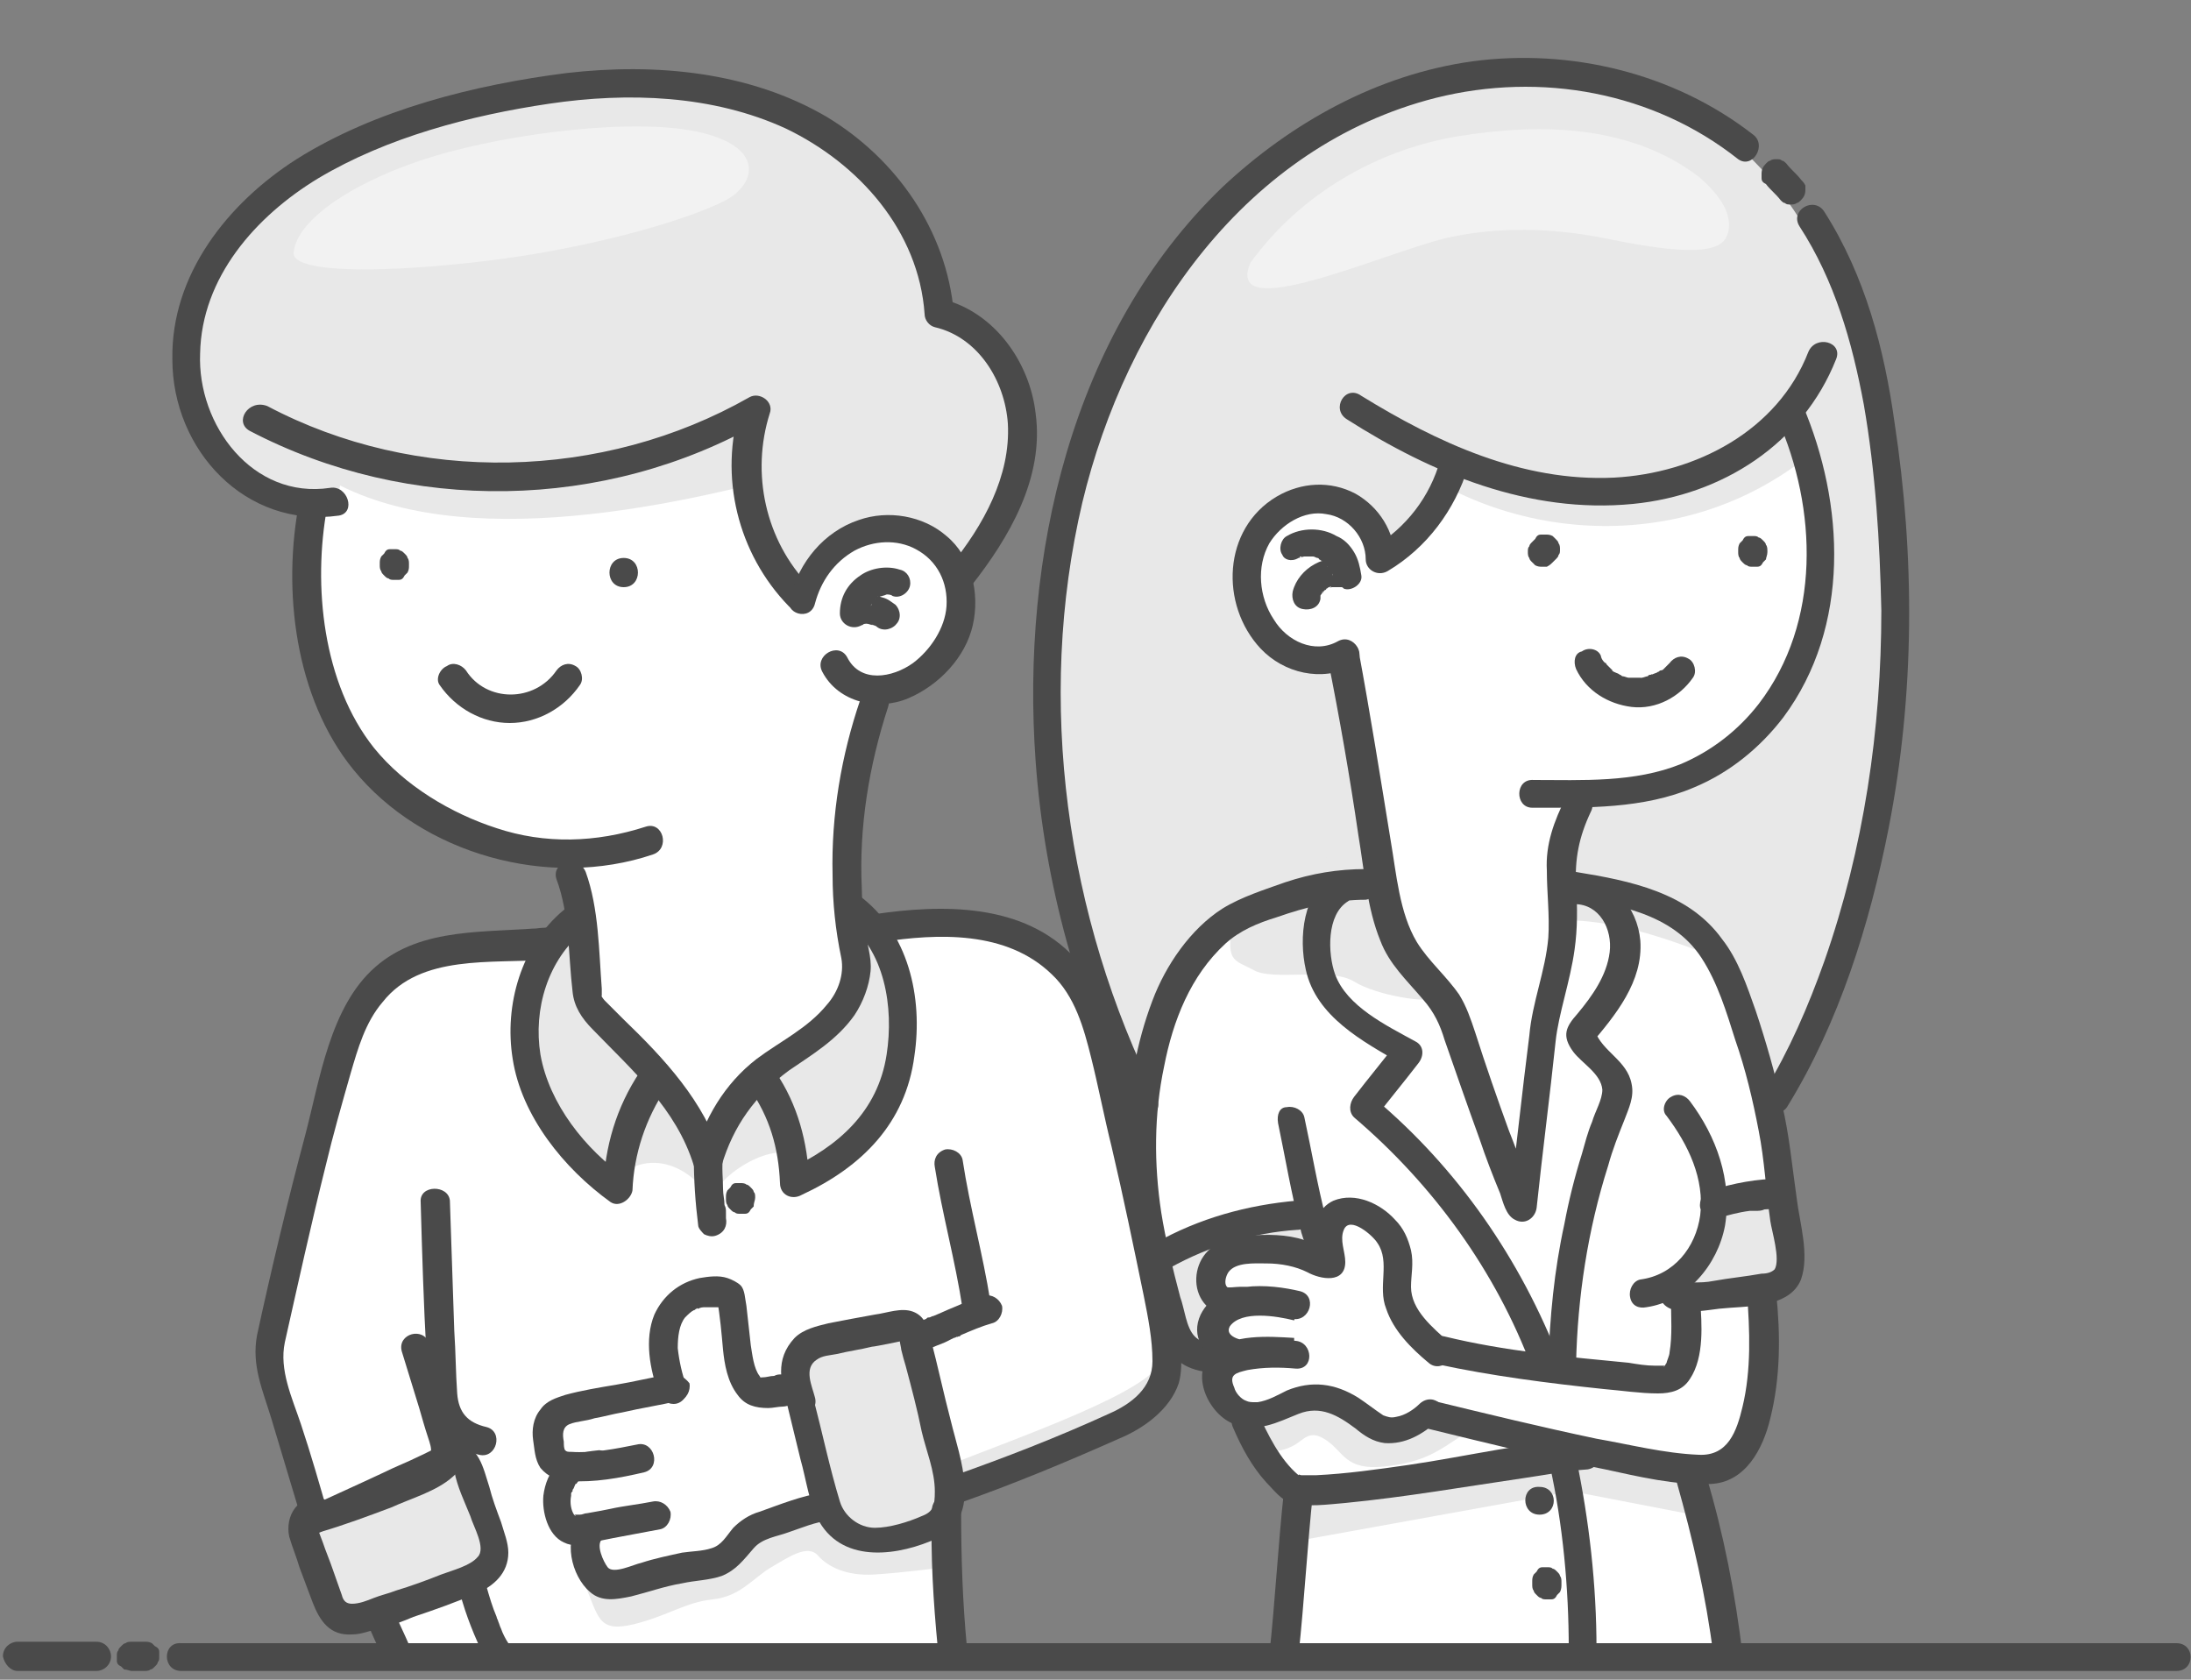 <svg xmlns="http://www.w3.org/2000/svg" xmlns:xlink="http://www.w3.org/1999/xlink" x="0px" y="0px" viewBox="0 0 150 115" style="enable-background:new 0 0 150 115;" xml:space="preserve"><rect x="0" y="0" width="150" height="115" fill="#808080" stroke="none"/><style type="text/css">	.st0{fill:#FFFFFF;}	.st1{fill:#E8E8E8;}	.st2{fill:#F2F2F2;}	.st3{opacity:0.34;fill:#E8E8E8;}	.st4{fill:#4A4A4A;}</style><g id="Layer_1"></g><g id="Layer_2">	<g>		<path class="st0" d="M122.1,28.4c7.5,16.1-3.1,25.4-13.7,25.9c-1.3,3-1.5,6.1-1.5,6.1c5.8,0.8,10.8,0.8,13.9,14.2l1.7,10.6   c0.5,3.3-1.6,2.9-1.6,2.9c0,2.7,0,6.1-0.6,9.1c-0.5,3-2.3,3.8-4.5,3.5c1,4.4,2.8,12.8,2.8,12.8l-30.6-0.1l1-11.2   c-2.3-2.4-3.7-4.9-3.7-4.9c-1.2-1.3-2.2-2.8-1.9-3.9c-2.3-1.2-3.7-1.4-4.6-6.6c-0.9-5.2-1.1-12.1,0-16.1c1.1-4,4.5-9.6,15.4-10.1   c-0.7-4.6-2.4-15.7-2.4-15.7c-8.5,2.9-7.1-8.3-5.3-9.3c1.8-1,6.7-3.5,7.9,2.8c4.4-3,4.8-5.2,5.4-6.6   C109.6,34.3,116.1,33.6,122.1,28.4z"></path>		<path class="st1" d="M124.7,37.8c0.2-2.7-1.5-7.7-2.6-9.4c-6.8,6.4-14,6-22.2,3.3c0,0-2.4,5.1-5.4,6.6c0,0-1.3-5.7-6.1-3.7   c-4.8,1.9-4.5,13.4,3.4,10.2l1.7,15.7c0,0-2.8,0.2-5.1,0.4c-2.3,0.1-6.5,3.7-8.3,7.1c0,0-1.2,3.6-1.5,8   c-2.9-5.3-7.7-17.3-6.8-32.5c2.1-33.2,28.6-39.1,32.8-38.4c4.1,0.6,21.1-1.3,24.8,30.1c3.6,26.4-8.3,40.8-8.3,40.8   c-2.8-9.3-3.6-14.8-14.2-15.4c0.2-2.6,1.5-6.1,1.5-6.1S123.3,56.3,124.7,37.8z"></path>		<path class="st1" d="M92.7,28.1c6,7.9,20.2,11.3,30.6,3.5c-0.1-1.1-1.2-3.2-1.2-3.2C118,32.8,108.2,36.8,92.7,28.1z"></path>		<path class="st1" d="M107,63l-0.1-2.5c0,0,6-0.3,8.5,2.5c0.8,0.6,1.9,2.5,1.9,2.5C112.1,63.4,109.2,63,107,63z"></path>		<g>			<path class="st2" d="M116.3,12.1c-4.6-3.5-10.6-3.7-16.3-2.8S89,13.3,85.6,18c-1.8,4.3,8.9-0.6,13.4-1.7c3.5-0.8,7.3-0.7,10.8,0    c4.4,0.9,7.8,1.3,8.4-0.1C118.4,15.8,118.9,14.3,116.3,12.1"></path>		</g>		<path class="st1" d="M85.3,97.2c0.6,2.8,2.4,2.2,3.2,1.8s1.1-1.2,2.3-0.4s1.3,2.1,4,1.8c2.7-0.3,3.6-1,5.4-2.2   c-1.8-0.7-2.8-1-2.8-1S96.9,98,95.6,98c-1.3-0.1-3.1-2.2-4.6-2.2C89.6,95.7,86.2,96.3,85.3,97.2z"></path>		<polygon class="st1" points="88.9,102.1 88.8,105.5 107.6,102.1 116.4,103.8 115.8,100.6 107,99.4   "></polygon>		<path class="st1" d="M86.7,44.3c2.9,5.1,4.5,15,4.1,16.1c3.4,0,3.4,0,3.4,0l-2.4-15.7C88.9,45.3,88.9,45.2,86.7,44.3z"></path>		<path class="st1" d="M84.5,62.8c-0.7,3.1,0,2.9,1.3,3.6c1.3,0.8,5.3-0.2,6.9,0.8c1.6,1,5.3,1.5,5.2,1.1s-3.7-4-3.7-5.9   s0-1.9,0-1.9S89.7,60,84.5,62.8z"></path>		<path class="st1" d="M121.6,81.5l-4.3,1.1c-1.1,3.4-2.4,6.2-2.4,6.2l5.9-0.7c2-0.4,1.8-1.9,1.6-2.9   C122.3,84.1,121.6,81.5,121.6,81.5z"></path>		<path class="st1" d="M90.3,86l-0.5-3.2c-3.6,0.6-9.4,2.5-10.2,3.2s0.7,5.3,1.3,5.9c0.6,0.5,2.5,1.5,2.5,1.5l0.4-3.9L83,86.3   l1.8-0.6L90.3,86z"></path>	</g>	<g>		<path class="st0" d="M21.4,35c-3.1,24.2,17.6,23.6,17.6,23.6c0.7,3.3,1.9,10.8,1.9,10.8c5,5.2,7.7,9,7.7,9   c3.5-4.7,9.4-7.2,10.2-12.1c-0.4-4.1-1.4-12.3,1.3-19.1c6,0,6.2-6,5.6-7.4c-0.6-1.4-6-7.1-10.9,1c-5.2-2.6-3.4-12.5-3.4-12.5   c-16.4,7.3-24.6,3.7-29.5,2.4C21.2,32.9,21.4,35,21.4,35z"></path>		<path class="st1" d="M54.6,40.8c4.8-8.5,10.8-3.4,10.9-1c4.8-6.1,8.1-13.4-1.2-18.3C57.7-5.6,12,7.7,12.7,24.3   c0.3,7.2,4.9,11.2,10.2,10.1c0.6-1.1,0.6-3.3,0.6-3.3c9.2,2.1,20.6,0.9,27.8-2.8C50.9,33.1,50.9,37,54.6,40.8z"></path>		<path class="st1" d="M18.1,28.9c6.3,8.7,20.8,7.3,32.8,4.4c0.1-2,0.3-5,0.3-5C40.7,33.3,29.7,34.7,18.1,28.9z"></path>		<path class="st3" d="M27,67.4c2.9-0.6,4.7-0.7,7.2-1c3.1-0.4,4.8,2.8,6.6,2.9c-0.9-2.2-1.8-5.9-1.8-5.9s-5.9,0.3-7.8,1.2   C29.2,65.5,27,67.4,27,67.4z"></path>		<path class="st2" d="M20.1,17.3c-0.1,1.9,10.8,1.1,17,0c6.2-1.1,10.7-2.6,12.6-3.6c1.9-1,2.8-3.5-1.6-4.6s-13.1,0-18.4,1.6   S20.3,15,20.1,17.3z"></path>		<path class="st3" d="M31.6,97.4l0,2.2c2.3,1.5,7.5,0.9,8.3,0C36.7,98.9,31.6,97.4,31.6,97.4z"></path>		<path class="st1" d="M58.3,64.4c1,4,0.1,4.3-6.2,9.5c1.9,2.6,2.5,7.4,2.5,7.4c8.3-5.7,7.4-10.1,7-13.2c-1.3-3.7-1.1-3.5-3.1-5.8   C58.3,64.4,58.3,64.4,58.3,64.4z"></path>		<path class="st1" d="M39,63.5c-2.3,2.7-7,7.7,2.4,17.2c1.3-2.5,1.5-5.4,3.5-7.2C40.8,69.4,39.1,68.4,39,63.5z"></path>		<path class="st0" d="M60.1,63.5c11-1.3,14,1.4,16.6,13.5c0.6,2.6,2.6,12.8,2.6,12.8c1.3,6.4,0.2,6.6-3,7.9   C73,99.1,65.1,102,65.1,102c-0.7,2.2,0.2,11.4,0.2,11.4H27.1c-0.4-1.2-0.9-2.9-0.9-2.9s-2.3,1.7-3.1,0.4c-0.9-1.4-3.1-5.9-2.4-6.6   c0.7-0.7,0.5-1.4-0.1-3.6c-0.6-2.2-2.2-8.3-2.2-8.3s2.9-11.9,4.9-19.8s5.9-7,7.3-7.5c1.4-0.6,7.3-0.5,7.3-0.5l-2.1,4.9   c0,0,2.3,7.5,2.4,7.9s3.2,3.5,3.2,3.5s2.4-7,3.5-7.2c1.4,1.7,3.3,5.7,3.3,5.7s2.6-4.5,3.9-5.3c0.8,1.3,2.5,4.1,2.5,7.4   c3.5-2,6.3-5.1,6.7-6.8C61.8,72.9,62.7,68.2,60.1,63.5z"></path>		<path class="st1" d="M40,108.4c1,2.3,0.9,3.4,3.4,2.8c2.4-0.6,3.5-1.5,5.4-1.7c1.9-0.2,2.8-1.5,4-2.2s2.5-1.6,3.2-0.8   c0.7,0.8,2,1.4,3.8,1.3c1.8-0.1,4.9-0.5,4.9-0.5l-0.1-3.3c0,0-3,1.8-4.5,1.6c-1.6-0.2-3.4-2.3-4.3-2.3c-0.9,0-4.7,0.9-5.1,1.6   c-0.4,0.7-0.3,1.9-2.5,2.5C46.1,107.8,42.5,108.9,40,108.4z"></path>		<path class="st1" d="M42.5,80.4c2.8-2.1,5.8,0.5,6.1,2c0.5-2.2,4.8-4.4,5.8-3.1C54.2,78,52.1,74,52.1,74l-3.7,4.4l-3.6-4.9   L42.5,80.4z"></path>		<path class="st1" d="M57,103.2c2.6-0.2,6.5-0.6,7.8-2c-0.1-0.8-0.1-0.8-0.1-0.8c5.6-2.2,13.9-5.1,14.8-7.2c-0.3,2.8-0.1,3.2-4,4.9   S65.1,102,65.1,102s0.2,2.2-0.8,2.8c-1,0.5-4.9,1.6-6,0.7C57.2,104.6,57,103.2,57,103.2z"></path>		<path class="st1" d="M61.8,90.7c0,0-4.9,0.8-6.1,1.3c-1.1,0.5-1.7,1.4-1,3.8s0.9,4.6,1.7,6.4c0.7,1.8,1.5,3.9,3.7,3.4   c2.2-0.5,4.5-1.6,4.5-1.6l-0.1-3.5L61.8,90.7z"></path>		<path class="st1" d="M20.7,104.3c0,0,9.3-3.7,10.9-4.7c1,2.4,1.4,4.5,1.9,5.6c0.5,1,0.6,2.4-0.8,3c-1.4,0.6-7.9,2.8-7.9,2.8   s-1.8,0.5-2.5-1.3C21.6,107.8,20.7,104.3,20.7,104.3z"></path>	</g></g><g id="Layer_3">	<g>		<g>			<path class="st4" d="M12.4,114.4c17.8,0,35.5,0,53.3,0c17.7,0,35.3,0,53,0c10.1,0,20.2,0,30.3,0c1.3,0,1.3-1.9,0-1.9    c-17.8,0-35.5,0-53.3,0c-17.7,0-35.3,0-53,0c-10.1,0-20.2,0-30.3,0C11.1,112.4,11.1,114.4,12.4,114.4L12.4,114.4z"></path>		</g>	</g>	<g>		<g>			<path class="st4" d="M9,114.4c0.3,0,0.6,0,0.9,0c0.1,0,0.3,0,0.4-0.1c0.1,0,0.2-0.1,0.3-0.2c0.1-0.1,0.2-0.2,0.2-0.3    c0.1-0.1,0.1-0.2,0.1-0.4c0-0.1,0-0.2,0-0.3c0-0.2-0.1-0.3-0.3-0.4c-0.1-0.1-0.1-0.1-0.2-0.2c-0.2-0.1-0.3-0.1-0.5-0.1    c-0.3,0-0.6,0-0.9,0c-0.1,0-0.3,0-0.4,0.1c-0.1,0-0.2,0.1-0.3,0.2c-0.1,0.1-0.2,0.2-0.2,0.3c-0.1,0.1-0.1,0.2-0.1,0.4    c0,0.1,0,0.2,0,0.3c0,0.2,0.1,0.3,0.3,0.4c0.1,0.1,0.1,0.1,0.2,0.2C8.7,114.3,8.9,114.4,9,114.4L9,114.4z"></path>		</g>	</g>	<g>		<g>			<path class="st4" d="M1.2,114.4c1.8,0,3.6,0,5.4,0c0.5,0,1-0.4,1-1c0-0.5-0.4-1-1-1c-1.8,0-3.6,0-5.4,0c-0.5,0-1,0.4-1,1    C0.3,113.9,0.7,114.4,1.2,114.4L1.2,114.4z"></path>		</g>	</g>	<g>		<g>			<g>				<path class="st4" d="M120,9.2c-5.4-4.2-12.5-5.9-19.2-5c-6.5,0.9-12.4,4.2-17.1,8.6c-10.4,10-13.8,25.4-12.8,39.3     c0.6,8.4,2.9,16.6,6.6,24.1c0.6,1.1,2.2,0.1,1.7-1C73,62.8,70.9,48,74.1,34.4C77.1,21.9,85.3,10,98.3,6.7     c7.2-1.8,14.9-0.4,20.7,4.2C120,11.6,121,9.9,120,9.2L120,9.2z"></path>			</g>		</g>		<g>			<g>				<path class="st4" d="M123.3,12.3c-0.3-0.4-0.7-0.7-1-1.1c-0.1-0.1-0.2-0.2-0.3-0.2c-0.1-0.1-0.2-0.1-0.4-0.1     c-0.1,0-0.3,0-0.4,0.1c-0.1,0-0.2,0.1-0.3,0.2c-0.2,0.2-0.3,0.4-0.3,0.7c0,0.1,0,0.2,0,0.3c0,0.2,0.1,0.3,0.3,0.4     c0.3,0.4,0.7,0.7,1,1.1c0.1,0.1,0.2,0.2,0.3,0.2c0.1,0.1,0.2,0.1,0.4,0.1c0.1,0,0.3,0,0.4-0.1c0.1,0,0.2-0.1,0.3-0.2     c0.2-0.2,0.3-0.4,0.3-0.7c0-0.1,0-0.2,0-0.3C123.5,12.5,123.4,12.4,123.3,12.3L123.3,12.3z"></path>			</g>		</g>		<g>			<g>				<path class="st4" d="M92.2,28.7c5.8,3.7,12.5,6.5,19.6,5.8c6.1-0.6,11.6-4.1,13.9-9.9c0.5-1.2-1.4-1.7-1.9-0.5     c-2.1,5.4-7.7,8.3-13.3,8.6c-6.3,0.3-12.1-2.4-17.3-5.6C92.1,26.3,91.1,28,92.2,28.7L92.2,28.7z"></path>			</g>		</g>		<g>			<g>				<path class="st4" d="M98.6,31.5c-0.7,2.5-2.3,4.6-4.6,6c0.5,0.3,1,0.6,1.5,0.8c0-1.9-1.1-3.6-2.7-4.5c-1.7-0.9-3.7-0.8-5.4,0.2     c-3.7,2.2-3.9,7.4-1.1,10.4c1.6,1.7,4.2,2.3,6.3,1.2c1.1-0.6,0.1-2.3-1-1.7c-1.6,0.9-3.5,0-4.4-1.5c-1-1.5-1.2-3.6-0.3-5.2     c0.8-1.3,2.4-2.3,3.9-2c1.5,0.2,2.7,1.6,2.7,3.1c0,0.7,0.8,1.2,1.5,0.8c2.7-1.6,4.6-4.2,5.5-7.1C100.8,30.8,99,30.3,98.6,31.5     L98.6,31.5z"></path>			</g>		</g>		<g>			<g>				<path class="st4" d="M88.9,38.2c0,0,0.1,0,0.1-0.1C89.2,38.1,89.1,38.2,88.9,38.2c0.1,0,0.3-0.1,0.4-0.1c0,0,0.1,0,0.1,0     c0,0,0.2,0,0,0c-0.2,0,0,0,0,0c0,0,0.1,0,0.1,0c0.1,0,0.2,0,0.3,0c-0.2,0-0.1,0,0,0c0,0,0.1,0,0.1,0c0.1,0,0.2,0.1,0.3,0.1     c0,0-0.2-0.1,0,0c0,0,0.1,0,0.1,0.1c0.1,0,0.1,0.1,0.2,0.1c0.1,0.1-0.2-0.1,0,0c0,0,0.1,0.1,0.1,0.1c0.1,0.1,0.1,0.1,0.2,0.2     c0.1,0.1,0.1,0.2,0,0c0,0,0,0.1,0.1,0.1c0.1,0.1,0.1,0.2,0.1,0.2c0,0,0,0.1,0.1,0.1c0.1,0.1-0.1-0.2,0-0.1     c0,0.1,0.1,0.2,0.1,0.2c0,0.1,0.1,0.4,0,0.1c0.4-0.3,0.8-0.6,1.2-0.9c-1.6-0.6-3.5,0.5-3.9,2.1c-0.1,0.5,0.1,1.1,0.7,1.2     c0.5,0.1,1.1-0.1,1.2-0.7c0-0.1,0-0.1,0-0.2c0,0,0-0.1,0-0.1c-0.1,0.2-0.1,0.2,0,0.1c0-0.1,0.1-0.1,0.1-0.2c0,0,0-0.1,0.1-0.1     c0.1-0.1-0.1,0.2-0.1,0.1c0.1-0.1,0.2-0.2,0.3-0.3c0.1-0.1-0.1,0.1-0.1,0.1c0,0,0.1,0,0.1-0.1c0.1,0,0.1-0.1,0.2-0.1     c0,0,0.2-0.1,0.1,0c-0.2,0.1,0,0,0.1,0c0.1,0,0.1,0,0.2,0c0,0,0.1,0,0.1,0c0,0-0.3,0-0.1,0c0.1,0,0.3,0,0.4,0c0,0-0.3-0.1-0.1,0     c0,0,0.1,0,0.1,0c0.1,0,0.1,0,0.2,0.1c0.5,0.2,1.3-0.3,1.2-0.9c-0.1-0.6-0.2-1.1-0.5-1.6c-0.3-0.5-0.7-0.9-1.2-1.1     c-1-0.6-2.4-0.6-3.4,0c-0.4,0.2-0.6,0.9-0.3,1.3C87.9,38.3,88.4,38.5,88.9,38.2L88.9,38.2z"></path>			</g>		</g>		<g>			<g>				<path class="st4" d="M104.9,55.3c3.7,0,7.6,0.1,11.1-1.4c2.4-1,4.5-2.7,6.1-4.8c4.6-6.2,4.2-14.6,1.3-21.4     c-0.5-1.1-2.2-0.2-1.7,1c2.7,6.1,3,13.9-1.3,19.5c-1.4,1.8-3.2,3.2-5.3,4.1c-3.2,1.3-6.8,1.1-10.1,1.1     C103.7,53.3,103.7,55.3,104.9,55.3L104.9,55.3z"></path>			</g>		</g>		<g>			<g>				<path class="st4" d="M107.9,45.8c0.7,1.5,2.2,2.4,3.8,2.6c1.7,0.2,3.3-0.7,4.2-2c0.3-0.4,0.1-1.1-0.3-1.3     c-0.5-0.3-1-0.1-1.3,0.3c0.1-0.1,0,0-0.1,0.1c0,0-0.1,0.1-0.1,0.1c-0.1,0.1-0.2,0.2-0.3,0.3c0.1-0.1,0,0-0.1,0     c-0.1,0-0.1,0.1-0.2,0.1c-0.1,0.1-0.3,0.1-0.4,0.2c0.1-0.1-0.1,0-0.1,0c-0.1,0-0.1,0-0.2,0.1c-0.1,0-0.3,0.1-0.4,0.1     c-0.3,0.1,0.1,0-0.1,0c-0.1,0-0.2,0-0.2,0c-0.1,0-0.3,0-0.4,0c-0.2,0,0.1,0,0,0c-0.1,0-0.2,0-0.2,0c-0.1,0-0.3-0.1-0.4-0.1     c-0.1-0.1,0.1,0.1,0,0c-0.1,0-0.1-0.1-0.2-0.1c-0.1-0.1-0.2-0.1-0.4-0.2c0,0-0.2-0.1-0.1-0.1c0.1,0.1-0.1-0.1-0.1-0.1     c-0.1-0.1-0.2-0.2-0.3-0.3c0,0-0.1-0.2-0.1-0.1c0.1,0.1-0.1-0.1-0.1-0.1c-0.1-0.1-0.2-0.3-0.2-0.4c-0.2-0.5-0.9-0.6-1.3-0.3     C107.8,44.7,107.7,45.3,107.9,45.8L107.9,45.8z"></path>			</g>		</g>		<g>			<g>				<path class="st4" d="M121,37.8C121,37.8,121,37.8,121,37.8c0-0.2,0-0.4-0.1-0.5c0-0.1-0.1-0.2-0.2-0.3c-0.1-0.1-0.2-0.2-0.3-0.2     c-0.1-0.1-0.2-0.1-0.4-0.1c-0.1,0-0.2,0-0.3,0c-0.2,0-0.3,0.1-0.4,0.3c-0.1,0.1-0.1,0.1-0.2,0.2c-0.1,0.2-0.1,0.3-0.1,0.5     c0,0,0,0.1,0,0.1c0,0.1,0,0.3,0.1,0.4c0,0.1,0.1,0.2,0.2,0.3c0.1,0.1,0.2,0.2,0.3,0.2c0.1,0.1,0.2,0.1,0.4,0.1     c0.1,0,0.2,0,0.3,0c0.2,0,0.3-0.1,0.4-0.3c0.1-0.1,0.1-0.1,0.2-0.2C120.9,38.2,121,38,121,37.8L121,37.8z"></path>			</g>		</g>		<g>			<g>				<path class="st4" d="M106.3,38.5c0.1-0.1,0.1-0.1,0.2-0.2c0.1-0.1,0.2-0.2,0.2-0.3c0.1-0.1,0.1-0.2,0.1-0.4c0-0.1,0-0.3-0.1-0.4     c0-0.1-0.1-0.2-0.2-0.3c-0.1-0.1-0.1-0.1-0.2-0.2c-0.2-0.1-0.3-0.1-0.5-0.1c-0.1,0-0.2,0-0.3,0c-0.2,0-0.3,0.1-0.4,0.3     c-0.1,0.1-0.1,0.1-0.2,0.2c-0.1,0.1-0.2,0.2-0.2,0.3c-0.1,0.1-0.1,0.2-0.1,0.4c0,0.1,0,0.3,0.1,0.4c0,0.1,0.1,0.2,0.2,0.3     c0.1,0.1,0.1,0.1,0.2,0.2c0.2,0.1,0.3,0.1,0.5,0.1c0.1,0,0.2,0,0.3,0C106.1,38.7,106.2,38.6,106.3,38.5L106.3,38.5z"></path>			</g>		</g>		<g>			<g>				<path class="st4" d="M107.3,61.4c3.3,0.5,7.2,1.1,9.2,4.2c1.1,1.7,1.7,3.7,2.3,5.6c0.7,2,1.2,4.1,1.6,6.2c0.4,2,0.5,4.1,0.8,6.2     c0.1,0.7,0.7,2.6,0.3,3.3c-0.2,0.2-0.5,0.3-0.9,0.3c-1.1,0.2-2.2,0.3-3.3,0.5c-0.5,0.1-0.9,0.1-1.4,0.1c-0.1,0-0.2,0-0.3,0     c-1,0,0.1-0.1,0,0.4c0.3-1.2-1.5-1.7-1.9-0.5c-0.7,2.7,2.4,2.1,4,1.9c1.8-0.2,4.8,0,5.6-2c0.6-1.7-0.1-3.9-0.3-5.6     c-0.3-2.1-0.5-4.3-1-6.4c-0.5-2.2-1.1-4.3-1.8-6.4c-0.6-1.7-1.2-3.5-2.3-4.9c-2.3-3.2-6.3-4-10-4.6     C106.6,59.3,106.1,61.2,107.3,61.4L107.3,61.4z"></path>			</g>		</g>		<g>			<g>				<path class="st4" d="M112.7,89.5c2.8-0.4,4.9-2.9,5.4-5.6c0.5-3.1-0.6-6.1-2.4-8.5c-0.3-0.4-0.8-0.6-1.3-0.3     c-0.4,0.2-0.7,0.9-0.3,1.3c1.5,2,2.6,4.3,2.3,6.8c-0.3,2.2-1.8,4.1-4.1,4.4c-0.5,0.1-0.8,0.7-0.7,1.2     C111.7,89.4,112.2,89.6,112.7,89.5L112.7,89.5z"></path>			</g>		</g>		<g>			<g>				<path class="st4" d="M122.4,75.7c3.5-5.7,5.6-12.4,6.9-19c1.8-9.2,1.8-18.6,0.4-27.8c-0.7-5-2-10-4.8-14.4     c-0.7-1.1-2.4-0.1-1.7,1c2.4,3.7,3.6,7.9,4.4,12.2c0.8,4.6,1.1,9.4,1.2,14.1c0,8.1-1.2,16.3-3.9,24c-1.1,3.1-2.4,6.1-4.1,8.9     C120.1,75.8,121.8,76.8,122.4,75.7L122.4,75.7z"></path>			</g>		</g>		<g>			<g>				<path class="st4" d="M93.5,59.5c-1.9,0-3.7,0.3-5.5,0.9c-1.4,0.5-3,1-4.3,1.8c-2.2,1.4-3.9,3.9-4.8,6.3     c-2.2,5.8-2.1,12.1-0.7,18.1c0.4,1.8,0.7,4.2,1.8,5.8c0.8,1.3,2.2,1.6,3.7,1.6c1.3,0,1.3-2,0-2c-0.7,0-1.4,0-1.9-0.5     c-0.6-0.6-0.7-1.9-1-2.7c-0.5-1.9-1-3.9-1.3-5.8c-0.5-3.3-0.5-6.7,0.2-10c0.6-3.1,1.8-6.2,4.2-8.4c1-0.9,2.2-1.4,3.5-1.8     c2-0.7,4-1.2,6.1-1.2C94.8,61.4,94.8,59.5,93.5,59.5L93.5,59.5z"></path>			</g>		</g>		<g>			<g>				<path class="st4" d="M87.5,76.9c0.5,2.4,0.9,4.8,1.5,7.1c0.1,0.5,0.3,1.1,0.6,1.6c0.2,0.4,0.4,0.7,0.6,1.2     c0.2,0.5,0.9,0.6,1.3,0.3c0.5-0.3,0.6-0.9,0.3-1.3c-0.2-0.4-0.4-0.8-0.6-1.1c0,0,0-0.1-0.1-0.1c-0.1-0.1,0.1,0.2,0,0.1     c0,0,0-0.1,0-0.1c-0.1-0.4-0.2-0.7-0.3-1.1c-0.6-2.3-1-4.7-1.5-7c-0.1-0.5-0.7-0.8-1.2-0.7C87.6,75.8,87.4,76.3,87.5,76.9     L87.5,76.9z"></path>			</g>		</g>		<g>			<g>				<path class="st4" d="M108.7,98.5c-4.1,0.2-8.2,1.2-12.3,1.8c-2.1,0.3-4.2,0.6-6.3,0.7c-0.3,0-0.6,0-1,0c-0.1,0-0.2-0.1-0.2,0     c-1.3-1.1-2.1-2.8-2.8-4.3c-0.5-1.1-2.2-0.2-1.7,1c0.6,1.4,1.3,2.7,2.3,3.8c0.5,0.5,1,1.2,1.7,1.4c1.1,0.3,2.5,0.1,3.7,0     c4.1-0.4,8.1-1.1,12.2-1.7c1.4-0.2,2.9-0.5,4.4-0.6C109.9,100.4,110,98.4,108.7,98.5L108.7,98.5z"></path>			</g>		</g>		<g>			<g>				<path class="st4" d="M87.9,102.1c-0.4,3.7-0.6,7.5-1,11.2c-0.1,0.5,0.5,1,1,1c0.6,0,0.9-0.4,1-1c0.4-3.7,0.6-7.5,1-11.2     c0.1-0.5-0.5-1-1-1C88.4,101.1,88,101.6,87.9,102.1L87.9,102.1z"></path>			</g>		</g>		<g>			<g>				<path class="st4" d="M97.7,97.8c4.1,1,8.1,2,12.2,2.8c2.3,0.5,4.8,1.1,7.2,1c2.4-0.1,3.6-2.4,4.1-4.5c0.7-2.8,0.7-5.7,0.4-8.6     c-0.1-1.2-2.1-1.3-2,0c0.2,2.6,0.3,5.3-0.3,7.8c-0.4,1.7-1,3.4-3,3.3c-2.4-0.1-4.7-0.7-7-1.1c-3.8-0.8-7.5-1.7-11.2-2.6     C97,95.7,96.5,97.5,97.7,97.8L97.7,97.8z"></path>			</g>		</g>		<g>			<g>				<path class="st4" d="M114.4,89.1c0,1.1,0.1,2.3-0.1,3.5c0,0.2-0.2,0.6-0.2,0.7c0,0-0.2,0.3-0.1,0.2c-0.1,0.1-0.2,0.1,0,0     c-0.1,0-0.2,0-0.1,0c-0.2,0-0.4,0-0.6,0c-0.6,0-1.2-0.1-1.8-0.2c-4.2-0.4-8.5-0.8-12.6-1.8c-1.2-0.3-1.7,1.6-0.5,1.9     c3.7,0.8,7.6,1.3,11.4,1.7c1.2,0.1,2.5,0.3,3.7,0.3c0.9,0,1.7-0.2,2.2-1c1-1.5,0.8-3.8,0.7-5.4     C116.3,87.8,114.4,87.8,114.4,89.1L114.4,89.1z"></path>			</g>		</g>		<g>			<g>				<path class="st4" d="M97.2,96.1c-0.4,0.4-1,0.8-1.6,0.9c-0.4,0.1-0.6,0-0.9-0.1c-0.6-0.4-1.1-0.8-1.7-1.2     c-1.6-1-3.2-1.2-4.9-0.5c-0.6,0.3-1.3,0.7-2,0.8c0.2,0-0.2,0-0.2,0c-0.2,0-0.4,0-0.6-0.1c-0.3-0.1-0.7-0.5-0.8-0.9     c-0.4-0.9,0.1-1,0.9-1.2c1.1-0.2,2.2-0.2,3.3-0.1c1.3,0.1,1.2-1.8,0-1.9c-0.7-0.1-1.3-0.1-2-0.1c-0.4,0-0.8,0.1-1.2,0.1     c-0.5,0-1.7-0.3-1.3-1c0.8-1.1,3.2-0.7,4.4-0.4c0.2-0.6,0.3-1.3,0.5-1.9c-0.9-0.2-1.9-0.4-2.9-0.4c-0.2,0-0.3,0-0.5,0     c-0.1,0-0.2,0-0.3,0c-0.5,0-0.2,0-0.1,0c-0.1,0-0.3,0-0.4,0c-0.3,0-0.9,0.1-0.9,0c-0.2-0.2-0.1-0.7,0.1-1     c0.5-0.7,1.8-0.6,2.6-0.6c1,0,2,0.2,2.8,0.6c0.9,0.5,2.6,0.8,2.6-0.7c0-0.7-0.4-1.5-0.1-2.2c0.4-1,2,0.4,2.3,0.9     c0.9,1.3,0,3,0.6,4.5c0.5,1.5,1.7,2.7,2.9,3.7c0.9,0.8,2.3-0.6,1.4-1.4c-1.1-1-2.6-2.2-2.6-3.8c0-0.8,0.2-1.6,0-2.5     c-0.2-0.8-0.5-1.5-1.1-2.1c-1-1.1-2.7-1.9-4.2-1.3c-1.1,0.5-1.4,1.7-1.3,2.8c0,0.4,0,0.9,0.1,1.2c0,0,0,0.1,0,0.1     c0.8-0.5,1-0.7,0.5-0.8c-0.1-0.1-0.3-0.2-0.4-0.2c-0.3-0.1-0.6-0.3-0.9-0.4c-1.2-0.4-2.6-0.4-3.8-0.3c-1.2,0.1-2.4,0.4-3.1,1.4     c-0.7,1-0.7,2.5,0.2,3.4c0.5,0.5,1.4,0.6,2.1,0.6c0.3,0,0.5-0.1,0.8-0.1c0.4,0-0.2,0,0,0c0.1,0,0.1,0,0.2,0c1,0,1.9,0.2,2.8,0.4     c1.2,0.2,1.7-1.6,0.5-1.9c-2.1-0.5-5.6-0.8-6.8,1.6c-0.7,1.5,0.2,2.8,1.6,3.3c0.8,0.3,1.4,0.3,2.2,0.2c0.8-0.1,1.7-0.1,2.6,0     c0-0.7,0-1.3,0-1.9c-1.7-0.1-4.3-0.3-5.6,1c-1.6,1.5-0.2,4.3,1.5,4.9c1.6,0.6,2.9-0.1,4.4-0.7c1.5-0.6,2.7,0.1,3.9,1     c0.6,0.5,1.2,0.9,2,1c1.4,0.1,2.6-0.6,3.6-1.5C99.5,96.6,98.2,95.2,97.2,96.1L97.2,96.1z"></path>			</g>		</g>		<g>			<g>				<path class="st4" d="M114.8,101.5c1.1,3.9,2,7.8,2.5,11.8c0.1,0.5,0.4,1,1,1c0.5,0,1-0.4,1-1c-0.5-4.2-1.3-8.3-2.5-12.3     C116.3,99.7,114.4,100.2,114.8,101.5L114.8,101.5z"></path>			</g>		</g>		<g>			<g>				<path class="st4" d="M91.3,59.8c-2.1,1.3-2.4,4.4-1.9,6.6c0.7,3.2,3.9,4.9,6.5,6.4c-0.1-0.5-0.1-1-0.2-1.5c-1,1.3-2,2.5-3,3.8     c-0.3,0.4-0.4,1,0,1.4c5.4,4.6,9.7,10.5,12.2,17.2c0.4,1.2,2.3,0.7,1.9-0.5c-2.7-7-7-13.2-12.7-18c0,0.5,0,0.9,0,1.4     c1-1.3,2-2.5,3-3.8c0.4-0.5,0.4-1.2-0.2-1.5c-2-1.1-4.7-2.4-5.5-4.6c-0.5-1.4-0.6-4.1,0.9-5C93.3,60.8,92.3,59.1,91.3,59.8     L91.3,59.8z"></path>			</g>		</g>		<g>			<g>				<path class="st4" d="M107.8,61.9c1.7,0,2.6,1.7,2.4,3.3c-0.2,1.6-1.2,3-2.2,4.2c-0.8,0.9-1.1,1.5-0.3,2.6c0.6,0.8,1.9,1.5,2,2.6     c0,0.7-0.5,1.5-0.7,2.2c-0.3,0.7-0.5,1.5-0.7,2.2c-0.5,1.6-0.9,3.2-1.2,4.8c-0.7,3.2-1,6.4-1.1,9.6c0,1.3,1.9,1.3,1.9,0     c0.1-4.6,0.8-9.2,2.2-13.6c0.3-1.1,0.7-2.1,1.1-3.1c0.3-0.8,0.7-1.6,0.5-2.5c-0.3-1.6-2-2.2-2.5-3.6c-0.1,0.3-0.2,0.6-0.3,0.9     c1.7-2,3.6-4.3,3.4-7.1c-0.2-2.3-1.9-4.3-4.3-4.3C106.5,59.9,106.5,61.9,107.8,61.9L107.8,61.9z"></path>			</g>		</g>		<g>			<g>				<path class="st4" d="M90.9,45.1c0.8,4,1.5,8,2.1,12.1c0.4,2.4,0.6,5,1.5,7.2c0.6,1.6,1.8,2.7,2.9,4c0.8,0.9,1.2,1.8,1.5,2.8     c0.8,2.3,1.6,4.6,2.4,6.8c0.4,1.2,0.9,2.5,1.4,3.7c0.2,0.6,0.4,1.5,1,1.8c0.7,0.4,1.4-0.1,1.5-0.8c0.4-3.8,0.9-7.6,1.3-11.4     c0.2-1.9,1-4.1,1.3-6.3c0.2-1.4,0.2-2.9,0.1-4.3c-0.1-1.9,0.2-3.4,1-5.1c0.6-1.1-1.1-2.1-1.7-1c-0.8,1.6-1.4,3.2-1.3,5     c0,1.5,0.2,3.1,0.1,4.6c-0.2,2.3-1.1,4.4-1.3,6.7c-0.5,3.9-0.9,7.8-1.4,11.7c0.5-0.3,1-0.6,1.5-0.8c0.4,0.2,0.3,0.3,0.2,0     c-0.1-0.4-0.3-0.8-0.5-1.2c-0.4-1.1-0.8-2.2-1.2-3.2c-0.8-2.2-1.6-4.5-2.3-6.7c-0.3-0.9-0.6-1.8-1.1-2.6     c-0.9-1.3-2.1-2.3-2.9-3.6c-1.2-2-1.4-4.7-1.8-7c-0.7-4.3-1.4-8.7-2.2-13C92.6,43.4,90.7,43.9,90.9,45.1L90.9,45.1z"></path>			</g>		</g>		<g>			<g>				<path class="st4" d="M106.1,100.3c0.9,4.1,1.3,8.4,1.3,12.6c0,1.3,1.9,1.3,1.9,0c0-4.4-0.5-8.8-1.4-13.1     C107.7,98.5,105.8,99,106.1,100.3L106.1,100.3z"></path>			</g>		</g>		<g>			<g>				<path class="st4" d="M106.9,108.5c0-0.1,0-0.1,0-0.2c0-0.1,0-0.3-0.1-0.4c0-0.1-0.1-0.2-0.2-0.3c-0.1-0.1-0.2-0.2-0.3-0.2     c-0.1-0.1-0.2-0.1-0.4-0.1c-0.1,0-0.2,0-0.3,0c-0.2,0-0.3,0.1-0.4,0.3c-0.1,0.1-0.1,0.1-0.2,0.2c-0.1,0.2-0.1,0.3-0.1,0.5     c0,0.1,0,0.1,0,0.2c0,0.1,0,0.3,0.1,0.4c0,0.1,0.1,0.2,0.2,0.3c0.1,0.1,0.2,0.2,0.3,0.2c0.1,0.1,0.2,0.1,0.4,0.1     c0.1,0,0.2,0,0.3,0c0.2,0,0.3-0.1,0.4-0.3c0.1-0.1,0.1-0.1,0.2-0.2C106.9,108.8,106.9,108.6,106.9,108.5L106.9,108.5z"></path>			</g>		</g>		<g>			<g>				<path class="st4" d="M105.4,103.7c1.3,0,1.3-1.9,0-1.9C104.1,101.7,104.1,103.7,105.4,103.7L105.4,103.7z"></path>			</g>		</g>		<g>			<g>				<path class="st4" d="M80.1,86.8c2.7-1.5,5.7-2.4,8.7-2.6c0.5,0,1-0.4,1-1c0-0.5-0.4-1-1-1c-3.4,0.3-6.7,1.2-9.7,2.9     C78,85.7,79,87.4,80.1,86.8L80.1,86.8z"></path>			</g>		</g>		<g>			<g>				<path class="st4" d="M121.9,80.7c-1.6,0-3.2,0.3-4.8,0.8c-0.5,0.1-0.8,0.7-0.7,1.2c0.2,0.5,0.7,0.8,1.2,0.7     c0.7-0.2,1.4-0.4,2.2-0.5c0.1,0,0.2,0,0.3,0c0.1,0,0.3,0,0.1,0c0.2,0,0.4,0,0.6-0.1c0.4,0,0.7-0.1,1.1-0.1c0.5,0,1-0.4,1-1     C122.8,81.2,122.4,80.7,121.9,80.7L121.9,80.7z"></path>			</g>		</g>	</g>	<g>		<g>			<g>				<path class="st4" d="M17.1,29.5c10.9,5.7,24.3,5.5,35-0.6c-0.5-0.4-1-0.7-1.4-1.1c-1.5,4.8-0.2,10.1,3.3,13.7     c0.9,0.9,2.2-0.5,1.4-1.4c-3-3.1-4-7.7-2.7-11.8c0.3-0.8-0.7-1.5-1.4-1.1c-10,5.7-22.8,6-33,0.6C17,27.3,16,28.9,17.1,29.5     L17.1,29.5z"></path>			</g>		</g>		<g>			<g>				<path class="st4" d="M55.8,41.3c0.4-1.5,1.3-2.8,2.7-3.6c1.3-0.7,2.9-0.8,4.2-0.1c1.5,0.8,2.2,2.3,2.1,3.9     c-0.1,1.5-1.1,3-2.3,3.9c-1.4,1-3.6,1.4-4.5-0.4c-0.6-1.1-2.3-0.1-1.7,1c1.1,2.1,3.8,2.7,5.9,1.8c2.1-0.9,3.9-2.8,4.4-5     c0.5-2.2-0.1-4.7-1.8-6.1c-1.6-1.4-4-1.8-6-1.1c-2.4,0.8-4.1,2.9-4.7,5.3C53.6,42,55.5,42.6,55.8,41.3L55.8,41.3z"></path>			</g>		</g>		<g>			<g>				<path class="st4" d="M61.6,39c-0.9-0.3-2-0.1-2.7,0.4C58,40,57.5,40.9,57.5,42c0,0.7,0.8,1.2,1.5,0.8c0.1,0,0.1-0.1,0.2-0.1     c-0.1,0-0.2,0.1-0.2,0.1c0.1-0.1,0.3-0.1,0.4-0.1c-0.1,0-0.2,0-0.3,0c0.2,0,0.3,0,0.5,0c-0.1,0-0.2,0-0.3,0     c0.2,0,0.3,0.1,0.5,0.1c-0.1,0-0.2-0.1-0.2-0.1c0.1,0.1,0.3,0.1,0.4,0.2c-0.1-0.1-0.1-0.1-0.2-0.2c0,0,0,0,0.1,0.1     c0.2,0.2,0.4,0.3,0.7,0.3c0.2,0,0.5-0.1,0.7-0.3c0.2-0.2,0.3-0.4,0.3-0.7c0-0.2-0.1-0.5-0.3-0.7c-0.3-0.2-0.5-0.4-0.9-0.5     c-0.3-0.1-0.5-0.1-0.8-0.2c-0.5-0.1-1.1,0.1-1.6,0.4c0.5,0.3,1,0.6,1.5,0.8c0-0.1,0-0.2,0-0.3c0,0.1,0,0.2,0,0.3     c0-0.2,0.1-0.4,0.2-0.6c0,0.1-0.1,0.2-0.1,0.2c0.1-0.2,0.2-0.3,0.3-0.5c-0.1,0.1-0.1,0.1-0.2,0.2c0.1-0.1,0.2-0.3,0.4-0.4     C60,41,59.9,41,59.8,41.1c0.1-0.1,0.3-0.2,0.5-0.3c-0.1,0-0.2,0.1-0.2,0.1c0.2-0.1,0.4-0.1,0.6-0.2c-0.1,0-0.2,0-0.3,0     c0.2,0,0.4,0,0.6,0c-0.1,0-0.2,0-0.3,0c0.1,0,0.3,0,0.4,0.1c0.5,0.2,1.1-0.2,1.2-0.7C62.4,39.6,62.1,39.1,61.6,39L61.6,39z"></path>			</g>		</g>		<g>			<g>				<path class="st4" d="M22.6,33.4c-5.3,0.8-9.1-4.3-8.9-9.2c0.1-5.2,3.8-9.4,8.1-12c4.7-2.8,10.4-4.3,15.8-5.1     C43,6.3,48.8,6.5,53.8,8.8c5,2.4,9.1,7,9.5,12.7c0,0.4,0.3,0.8,0.7,0.9c3,0.7,4.8,3.7,5,6.6c0.2,3.6-1.7,7-3.9,9.7     c-0.8,1,0.6,2.4,1.4,1.4c2.6-3.3,5-7.4,4.4-11.8c-0.4-3.5-2.8-6.9-6.3-7.8c0.2,0.3,0.5,0.6,0.7,0.9c-0.5-5.6-3.9-10.5-8.7-13.4     C51.3,4.9,44.9,4.3,38.8,5c-6.3,0.8-13.1,2.5-18.5,5.9c-4.7,3-8.6,7.9-8.5,13.7c0,6.2,5,11.6,11.4,10.7     C24.4,35.1,23.8,33.2,22.6,33.4L22.6,33.4z"></path>			</g>		</g>		<g>			<g>				<path class="st4" d="M20.5,34.3c-1.2,6.1-0.3,13.5,3.7,18.4c4.7,5.8,13.4,8.2,20.5,5.8c1.2-0.4,0.7-2.3-0.5-1.9     c-3.4,1.1-6.9,1.2-10.2,0.1c-3.1-1-6.3-2.9-8.4-5.5c-3.5-4.4-4.2-11.1-3.2-16.5C22.6,33.6,20.7,33,20.5,34.3L20.5,34.3z"></path>			</g>		</g>		<g>			<g>				<path class="st4" d="M28,38.7c0,0,0-0.1,0-0.1c0-0.1,0-0.3-0.1-0.4c0-0.1-0.1-0.2-0.2-0.3c-0.1-0.1-0.2-0.2-0.3-0.2     c-0.1-0.1-0.2-0.1-0.4-0.1c-0.1,0-0.2,0-0.3,0c-0.2,0-0.3,0.1-0.4,0.3c-0.1,0.1-0.1,0.1-0.2,0.2c-0.1,0.2-0.1,0.3-0.1,0.5     c0,0,0,0.1,0,0.1c0,0.1,0,0.3,0.1,0.4c0,0.1,0.1,0.2,0.2,0.3c0.1,0.1,0.2,0.2,0.3,0.2c0.1,0.1,0.2,0.1,0.4,0.1     c0.1,0,0.2,0,0.3,0c0.2,0,0.3-0.1,0.4-0.3c0.1-0.1,0.1-0.1,0.2-0.2C28,39,28,38.9,28,38.7L28,38.7z"></path>			</g>		</g>		<g>			<g>				<path class="st4" d="M42.7,40.2c1.3,0,1.3-2,0-2C41.4,38.2,41.4,40.2,42.7,40.2L42.7,40.2z"></path>			</g>		</g>		<g>			<g>				<path class="st4" d="M30.1,46.9c1.1,1.6,2.9,2.6,4.8,2.6c1.9,0,3.7-1,4.8-2.6c0.3-0.4,0.1-1.1-0.3-1.3c-0.5-0.3-1-0.1-1.3,0.3     c-1.5,2.2-4.8,2.2-6.2,0c-0.3-0.4-0.9-0.6-1.3-0.3C30.1,45.8,29.8,46.5,30.1,46.9L30.1,46.9z"></path>			</g>		</g>		<g>			<g>				<path class="st4" d="M53.9,96.2c0.3,1.2,0.6,2.5,0.9,3.7c0.4,1.4,0.6,3.1,1.3,4.3c1.7,2.9,5.5,2.3,8.1,1.1     c3.1-1.5,1.5-5.5,0.9-8c-0.5-1.9-0.9-3.8-1.4-5.7c-0.2-0.8-0.4-1.5-1.2-1.8c-0.8-0.3-1.8,0.1-2.6,0.2c-1.1,0.2-2.2,0.4-3.2,0.6     c-0.8,0.2-1.7,0.4-2.3,1C53,93.1,53.5,94.7,53.9,96.2c0.3,1.2,2.2,0.7,1.9-0.5c-0.2-0.8-0.8-2,0.1-2.6c0.4-0.3,0.9-0.3,1.4-0.4     c0.8-0.2,1.6-0.3,2.4-0.5c0.2,0,2.1-0.4,2.1-0.4c0,0-0.1-0.1-0.1-0.1c-0.1-0.2-0.2-0.1-0.1,0.1c0,0.1,0.1,0.5,0.1,0.6     c0.1,0.4,0.2,0.8,0.3,1.1c0.4,1.5,0.8,3,1.1,4.5c0.3,1.3,0.9,2.7,0.9,4.1c0,1-0.1,1.4-0.9,1.7c-0.9,0.4-2.2,0.8-3.2,0.8     c-1.1,0-2.1-0.8-2.4-1.8c-0.7-2.3-1.2-4.7-1.8-7C55.4,94.5,53.6,95,53.9,96.2z"></path>			</g>		</g>		<g>			<g>				<path class="st4" d="M65.7,102.9c3.7-1.3,7.3-2.8,10.9-4.4c1.7-0.7,3.5-2,4.1-3.8c0.4-1.4,0-3.2-0.2-4.6     c-0.6-3.8-1.5-7.7-2.4-11.4c-0.5-2.3-1-4.7-1.6-7c-0.5-2.2-1.3-4.4-2.9-6.1c-3.5-3.8-9.1-3.7-13.8-3c-1.2,0.2-0.7,2.1,0.5,1.9     c3.9-0.6,8.6-0.8,11.7,2.2c1.6,1.5,2.2,3.7,2.7,5.7c0.5,2,0.9,4.1,1.4,6.1c0.8,3.4,1.5,6.8,2.2,10.2c0.3,1.5,0.6,3,0.6,4.5     c0,1.8-1.4,2.9-3,3.6c-3.5,1.6-7.1,3-10.8,4.3C64,101.5,64.5,103.4,65.7,102.9L65.7,102.9z"></path>			</g>		</g>		<g>			<g>				<path class="st4" d="M63.2,92.5c0.5-0.2,1-0.4,1.5-0.6c0.2-0.1,0.4-0.2,0.6-0.3c0.1,0,0.2-0.1,0.3-0.1c-0.1,0-0.1,0.1,0,0     c0.1,0,0.1,0,0.2-0.1c0.7-0.3,1.4-0.6,2.1-0.8c0.5-0.1,0.8-0.7,0.7-1.2c-0.2-0.5-0.7-0.8-1.2-0.7c-0.7,0.2-1.4,0.5-2.1,0.8     c-0.5,0.2-0.9,0.4-1.4,0.6c-0.1,0-0.2,0.1-0.3,0.1c0.1,0,0.1,0,0,0c-0.1,0-0.1,0-0.2,0.1c-0.3,0.1-0.5,0.2-0.8,0.3     c-0.5,0.2-0.9,0.7-0.7,1.2C62.2,92.3,62.7,92.7,63.2,92.5L63.2,92.5z"></path>			</g>		</g>		<g>			<g>				<path class="st4" d="M67.8,89.1c-0.5-3.2-1.4-6.4-1.9-9.7c-0.1-0.5-0.7-0.8-1.2-0.7c-0.6,0.2-0.8,0.7-0.7,1.2     c0.5,3.2,1.4,6.4,1.9,9.7c0.1,0.5,0.7,0.8,1.2,0.7C67.6,90.2,67.9,89.7,67.8,89.1L67.8,89.1z"></path>			</g>		</g>		<g>			<g>				<path class="st4" d="M54.4,94c-0.2,0-0.5,0.1-0.7,0.1c-0.2,0,0,0-0.2,0c-0.2,0-0.3,0-0.5,0.1c-0.3,0-0.5,0.1-0.8,0.1     c-0.1,0-0.4,0-0.1,0c-0.1,0,0,0,0,0c0,0.1-0.1-0.1-0.1-0.1c-0.4-0.5-0.5-1.5-0.6-2.1c-0.1-0.9-0.2-1.8-0.3-2.7     c-0.1-0.5-0.1-1.1-0.4-1.4c-0.2-0.2-0.6-0.4-0.9-0.5c-0.6-0.2-1.3-0.1-1.9,0c-1.4,0.3-2.5,1.2-3.1,2.5c-0.7,1.7-0.3,3.8,0.3,5.4     c0.2,0.5,0.7,0.8,1.2,0.7c0.5-0.1,0.9-0.7,0.7-1.2c-0.3-0.8-0.5-1.7-0.6-2.6c0-0.8,0.1-1.6,0.5-2.1c0.2-0.2,0.4-0.4,0.6-0.5     c0.1,0,0.1-0.1,0.2-0.1c0.1-0.1,0,0,0.1,0c0.2-0.1,0.3-0.1,0.5-0.1c0.1,0,0.2,0,0.2,0c-0.1,0,0,0,0.1,0c0.2,0,0.3,0,0.5,0     c0.1,0-0.1,0,0,0c0.1,0,0.1,0,0.2,0c0.1,0,0.1,0,0.2,0.1c-0.2-0.1,0,0,0,0c-0.1-0.2-0.3-0.4-0.4-0.6c0.2,1.1,0.3,2.3,0.4,3.4     c0.1,1,0.3,2.2,1,3.1c0.5,0.7,1.2,0.9,2.1,0.9c0.3,0,0.7-0.1,1-0.1c0.2,0,0.4-0.1,0.6-0.1c0.3,0-0.1,0,0.2,0c0.5-0.1,1-0.4,1-1     C55.4,94.5,54.9,93.9,54.4,94L54.4,94z"></path>			</g>		</g>		<g>			<g>				<path class="st4" d="M45.8,94.1c-1.2,0.2-2.4,0.5-3.6,0.7c-1.2,0.2-2.4,0.4-3.5,0.7c-0.6,0.2-1.3,0.4-1.7,1     c-0.5,0.6-0.6,1.4-0.5,2.1c0.1,0.6,0.1,1.3,0.5,1.9c0.5,0.6,1.2,0.9,2,0.9c1.7,0.1,3.4-0.2,5.1-0.6c1.2-0.3,0.7-2.2-0.5-1.9     c-1.5,0.3-3,0.6-4.5,0.5c-0.2,0-0.3,0-0.4-0.1c-0.1-0.1-0.1-0.4-0.1-0.6c-0.1-0.5-0.1-1,0.4-1.2c0.5-0.2,1.1-0.2,1.7-0.4     c0.6-0.1,1.3-0.3,1.9-0.4c1.3-0.3,2.6-0.5,3.9-0.8c0.5-0.1,0.8-0.7,0.7-1.2C46.8,94.2,46.3,94,45.8,94.1L45.8,94.1z"></path>			</g>		</g>		<g>			<g>				<path class="st4" d="M40.9,99.3c-1,0.1-1.9,0.3-2.7,0.9c-0.6,0.6-0.9,1.4-1,2.2c-0.1,1.1,0.3,2.7,1.4,3.2c0.6,0.3,1.2,0.2,1.9,0     c0.5-0.1,1-0.2,1.5-0.3c1.1-0.2,2.1-0.4,3.2-0.6c0.5-0.1,0.8-0.7,0.7-1.2c-0.2-0.5-0.7-0.8-1.2-0.7c-1,0.2-2,0.3-2.9,0.5     c-0.5,0.1-1,0.2-1.6,0.3c-0.2,0-0.3,0.1-0.5,0.1c0.2,0-0.2,0-0.2,0c-0.1,0-0.1,0-0.1,0c-0.1,0-0.1,0-0.1,0c0,0,0.1,0,0.1,0.1     c0,0-0.1-0.1-0.1-0.1c-0.2-0.3-0.3-0.8-0.2-1.3c0,0.1,0,0.1,0-0.1c0-0.1,0-0.1,0.1-0.2c0,0,0-0.1,0-0.1c0,0.1,0,0.1,0,0     c0.1-0.1,0.1-0.2,0.2-0.4c0.1-0.2-0.1,0.1,0,0c0.1,0,0.1-0.1,0.2-0.2c0.1-0.1-0.2,0.1,0,0c0.1,0,0.2-0.1,0.2-0.1     c0.1,0,0.1,0,0,0c0,0,0.1,0,0.2-0.1c0.1,0,0.2-0.1,0.2-0.1c0.1,0,0.3-0.1,0.4-0.1c-0.1,0,0.3,0,0.3,0c0.5,0,1-0.4,1-1     C41.8,99.8,41.4,99.2,40.9,99.3L40.9,99.3z"></path>			</g>		</g>		<g>			<g>				<path class="st4" d="M39.8,104.1c-1.3,1.2-0.7,3.8,0.6,4.9c0.8,0.7,1.8,0.5,2.8,0.3c1.2-0.3,2.3-0.7,3.5-0.9     c0.9-0.2,1.8-0.2,2.7-0.5c1-0.4,1.5-1.1,2.2-1.9c0.6-0.7,1.6-0.8,2.4-1.1c0.9-0.3,1.8-0.7,2.8-0.8c1.2-0.2,0.7-2.1-0.5-1.9     c-1.4,0.2-2.9,0.8-4.3,1.3c-0.7,0.2-1.3,0.6-1.8,1.1c-0.5,0.6-0.8,1.2-1.5,1.4c-0.6,0.2-1.3,0.2-2,0.3c-0.9,0.2-1.9,0.4-2.8,0.7     c-0.5,0.1-1.9,0.8-2.3,0.3c-0.3-0.4-0.8-1.5-0.4-1.9C42.1,104.6,40.7,103.2,39.8,104.1L39.8,104.1z"></path>			</g>		</g>		<g>			<g>				<path class="st4" d="M37.4,63.5c-4,0.4-8.5-0.1-11.7,2.7c-3.1,2.7-3.8,7.7-4.8,11.5c-1.2,4.5-2.3,9.1-3.3,13.7     c-0.4,2.1,0.4,3.8,1,5.8c0.7,2.3,1.4,4.7,2.1,7c0.1,0.5,0.7,0.8,1.2,0.7c1.7-0.5,3.3-1.1,4.9-1.7c1.3-0.6,3.1-1.1,4.2-2.1     c1.2-1,0.4-2.5,0.1-3.7c-0.6-1.8-1.1-3.6-1.7-5.4c-0.4-1.2-2.2-0.7-1.9,0.5c0.4,1.3,0.8,2.6,1.2,3.9c0.2,0.7,0.4,1.4,0.6,2     c0.3,0.9,0.4,1.3-0.5,1.7c-2.4,1.2-4.9,2.2-7.5,3c0.4,0.2,0.8,0.5,1.2,0.7c-0.6-2.1-1.2-4.2-1.9-6.3c-0.6-1.8-1.5-3.7-1.1-5.6     c0.9-4,1.8-8.1,2.8-12.1c0.5-2.1,1.1-4.2,1.7-6.3c0.5-1.7,1-3.5,2.2-4.9c2.6-3.3,7.5-2.6,11.2-2.9     C38.6,65.3,38.6,63.4,37.4,63.5L37.4,63.5z"></path>			</g>		</g>		<g>			<g>				<path class="st4" d="M22,102.6c-1.6-0.3-2.5,1.2-2.2,2.6c0.2,0.7,0.5,1.4,0.7,2.1c0.3,0.8,0.6,1.6,0.9,2.4     c0.5,1.3,1.2,2.3,2.7,2.2c0.7,0,1.3-0.3,1.9-0.4c0.8-0.2,1.6-0.5,2.3-0.8c1.5-0.5,2.9-1,4.3-1.6c1.2-0.5,2.2-1.4,2.2-2.8     c0-0.7-0.3-1.4-0.5-2.1c-0.3-0.8-0.6-1.6-0.8-2.4c-0.4-1.2-0.7-3-2.4-3c-0.8,0-1.7,0.6-2.4,0.9c-0.8,0.4-1.6,0.7-2.4,1.1     c-1.7,0.8-3.5,1.6-5.2,2.4c-0.5,0.2-0.6,0.9-0.3,1.3c0.3,0.5,0.9,0.6,1.3,0.3c2.2-1,4.4-2,6.5-3c0.5-0.2,1-0.5,1.5-0.7     c0.3-0.1,0.5-0.3,0.8-0.3c0.1,0,0.2,0,0.3-0.1c-0.1,0.1-0.2-0.3-0.1,0c0.2,1.1,0.7,2.1,1.1,3.1c0.2,0.7,1.1,2.2,0.5,2.8     c-0.5,0.6-1.7,0.9-2.5,1.2c-1,0.4-2.1,0.8-3.1,1.1c-0.5,0.2-1,0.3-1.5,0.5c-0.5,0.2-1,0.4-1.5,0.4c-0.4,0-0.6-0.2-0.7-0.6     c-0.2-0.6-0.4-1.1-0.6-1.7c-0.2-0.6-0.5-1.3-0.7-1.9c-0.1-0.3-0.2-0.5-0.3-0.8c-0.1-0.4,0-0.5-0.3-0.5     C22.7,104.7,23.2,102.8,22,102.6L22,102.6z"></path>			</g>		</g>		<g>			<g>				<path class="st4" d="M25.4,111.7c0.3,0.7,0.6,1.3,0.9,2c0.1,0.2,0.4,0.4,0.6,0.4c0.2,0.1,0.5,0,0.8-0.1c0.2-0.1,0.4-0.3,0.4-0.6     c0-0.1,0-0.2,0-0.3c0-0.2,0-0.3-0.1-0.5c-0.3-0.7-0.6-1.3-0.9-2c-0.1-0.2-0.4-0.4-0.6-0.4c-0.2-0.1-0.5,0-0.8,0.1     c-0.2,0.1-0.4,0.3-0.4,0.6c0,0.1,0,0.2,0,0.3C25.3,111.3,25.3,111.5,25.4,111.7L25.4,111.7z"></path>			</g>		</g>		<g>			<g>				<path class="st4" d="M31.5,109.1c0.4,1.5,1,3,1.7,4.4c0.2,0.4,0.9,0.6,1.3,0.3c0.5-0.3,0.6-0.9,0.3-1.3c-0.2-0.3-0.4-0.7-0.5-1     c-0.1-0.2-0.1-0.3-0.2-0.5c-0.1-0.2,0.1,0.1,0,0c0-0.1-0.1-0.2-0.1-0.3c-0.3-0.7-0.5-1.4-0.7-2.1c-0.1-0.5-0.7-0.8-1.2-0.7     C31.6,108.1,31.3,108.6,31.5,109.1L31.5,109.1z"></path>			</g>		</g>		<g>			<g>				<path class="st4" d="M28.8,82.3c0.1,3.5,0.2,7,0.4,10.5c0.1,1.5-0.1,3.2,0.5,4.5c0.6,1.2,1.8,2,3.1,2.3c1.2,0.3,1.7-1.6,0.5-1.9     c-1.3-0.3-1.9-1-2-2.3c-0.1-1.4-0.1-2.8-0.2-4.3c-0.1-3-0.2-5.9-0.3-8.9C30.7,81.1,28.7,81.1,28.8,82.3L28.8,82.3z"></path>			</g>		</g>		<g>			<g>				<path class="st4" d="M63.8,103.4c-0.1,3.1,0.1,6.3,0.4,9.4c0.1,0.5,0.4,1,1,1c0.5,0,1-0.4,1-1c-0.3-3.1-0.4-6.2-0.4-9.4     C65.8,102.1,63.8,102.1,63.8,103.4L63.8,103.4z"></path>			</g>		</g>		<g>			<g>				<path class="st4" d="M38.1,60.2c0.9,2.4,0.8,5.2,1.1,7.7c0.1,1,0.6,1.8,1.4,2.6c2.7,2.8,5.7,5.4,6.9,9.3c0.3,0.9,1.6,0.9,1.9,0     c0.8-2.7,2.3-4.8,4.6-6.5c1.6-1.1,3.3-2.1,4.5-3.8c0.6-0.9,1-2,1.1-3c0.1-1-0.3-2-0.4-3c-0.1-0.9-0.2-1.8-0.2-2.7     c-0.2-4.2,0.5-8.4,1.8-12.4c0.4-1.2-1.5-1.7-1.9-0.5c-1.3,3.8-2,7.9-1.9,12c0,1.9,0.2,3.8,0.6,5.7c0.2,1.1-0.2,2.3-1,3.2     c-1.3,1.6-3.2,2.5-4.8,3.7c-2.2,1.7-3.6,4.1-4.3,6.7c0.6,0,1.3,0,1.9,0c-1.2-3.8-3.9-6.7-6.7-9.4c-0.4-0.4-0.9-0.9-1.3-1.3     c-0.1-0.1-0.3-0.4-0.2-0.3c0,0.1,0,0.1,0,0.2c0-0.1,0-0.6,0-0.7c-0.2-2.6-0.2-5.5-1.1-8C39.6,58.5,37.7,59,38.1,60.2L38.1,60.2z     "></path>			</g>		</g>		<g>			<g>				<path class="st4" d="M43.8,73.4c-1.6,2.4-2.4,5.1-2.5,8c0.5-0.3,1-0.6,1.5-0.8c-2.7-1.9-5.2-5-5.8-8.4c-0.5-3.1,0.5-6.5,3-8.5     c1-0.8-0.4-2.2-1.4-1.4c-2.9,2.4-4.1,6.5-3.5,10.2c0.6,3.9,3.5,7.5,6.7,9.8c0.6,0.4,1.4-0.2,1.5-0.8c0.1-2.5,0.9-4.9,2.3-7     C46.2,73.3,44.5,72.3,43.8,73.4L43.8,73.4z"></path>			</g>		</g>		<g>			<g>				<path class="st4" d="M51.3,74.5c1.4,2,2,4.1,2.1,6.5c0,0.8,0.8,1.2,1.5,0.8c4.1-1.9,7.1-4.9,7.7-9.5c0.6-4-0.4-8.5-3.8-11     c-1-0.7-2,1-1,1.7c2.8,2,3.4,6,2.9,9.2c-0.6,3.9-3.3,6.3-6.8,7.9c0.5,0.3,1,0.6,1.5,0.8c-0.1-2.7-0.8-5.3-2.3-7.5     C52.3,72.5,50.6,73.4,51.3,74.5L51.3,74.5z"></path>			</g>		</g>		<g>			<g>				<path class="st4" d="M47.5,79.2c0,1.6,0.1,3.1,0.3,4.7c0,0.2,0.3,0.5,0.4,0.6c0.2,0.1,0.5,0.2,0.8,0.1c0.6-0.2,0.8-0.7,0.7-1.2     c0-0.1,0-0.2,0-0.3c0,0.2,0-0.1,0-0.1c0-0.2,0-0.3-0.1-0.5c0-0.4-0.1-0.7-0.1-1.1c0-0.7-0.1-1.5,0-2.2c0-0.5-0.5-1-1-1     C47.9,78.3,47.5,78.7,47.5,79.2L47.5,79.2z"></path>			</g>		</g>		<g>			<g>				<path class="st4" d="M51.7,82C51.7,82,51.7,82,51.7,82c0-0.2,0-0.3-0.1-0.4c0-0.1-0.1-0.2-0.2-0.3c-0.1-0.1-0.2-0.2-0.3-0.2     C51,81,50.8,81,50.7,81c-0.1,0-0.2,0-0.3,0c-0.2,0-0.3,0.1-0.4,0.3c-0.1,0.1-0.1,0.1-0.2,0.2c-0.1,0.2-0.1,0.3-0.1,0.5     c0,0,0,0,0,0.1c0,0.1,0,0.3,0.1,0.4c0,0.1,0.1,0.2,0.2,0.3c0.1,0.1,0.2,0.2,0.3,0.2c0.1,0.1,0.2,0.1,0.4,0.1c0.1,0,0.2,0,0.3,0     c0.2,0,0.3-0.1,0.4-0.3c0.1-0.1,0.1-0.1,0.2-0.2C51.6,82.3,51.7,82.2,51.7,82L51.7,82z"></path>			</g>		</g>	</g></g></svg>